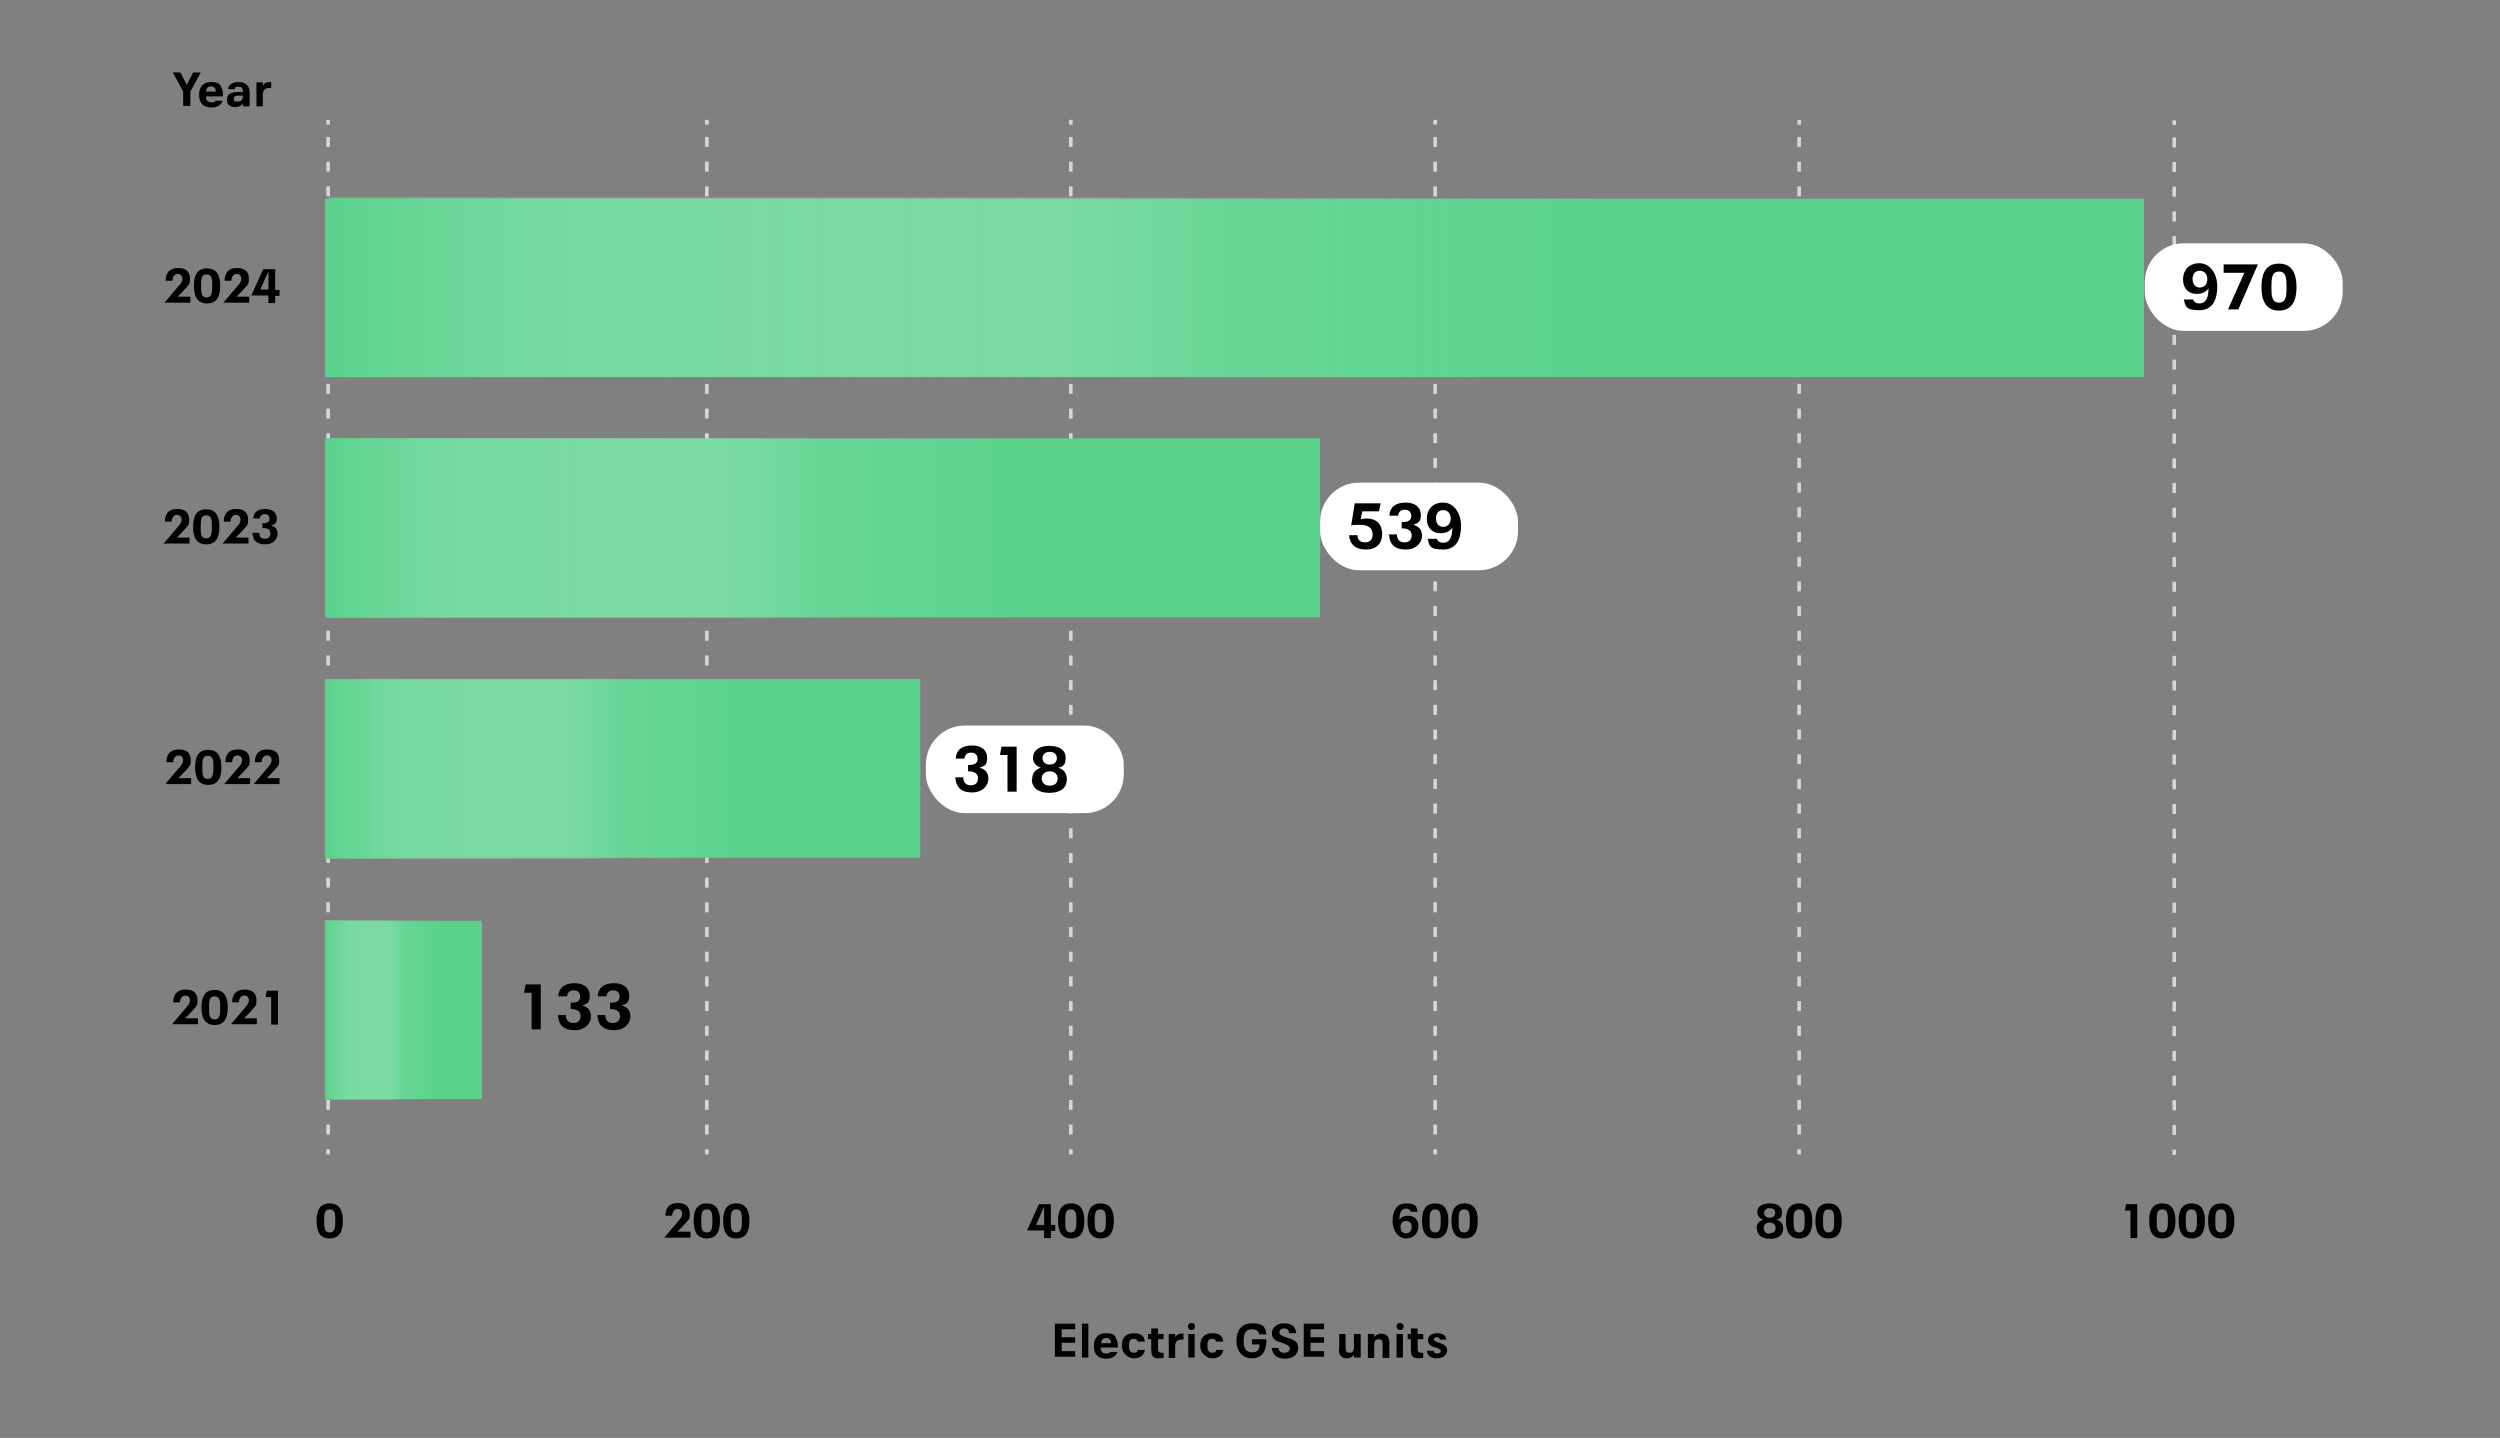 <?xml version="1.0" encoding="UTF-8"?>
<svg xmlns="http://www.w3.org/2000/svg" xmlns:xlink="http://www.w3.org/1999/xlink" version="1.1" viewBox="0 0 627.8 361.1">
  <rect x="0" y="0" width="627.8" height="361.1" fill="#808080" stroke="none"/>
  <!-- Generator: Adobe Illustrator 29.4.0, SVG Export Plug-In . SVG Version: 2.1.0 Build 152)  -->
  <defs>
    <style>
      .st0 {
        fill: #5ad28c;
      }

      .st1 {
        stroke-dasharray: 2.5 3.7;
      }

      .st1, .st2 {
        fill: none;
        stroke: #d7d7d4;
        stroke-miterlimit: 10;
        stroke-width: .9px;
      }

      .st3 {
        isolation: isolate;
      }

      .st4 {
        fill: #fff;
      }

      .st5 {
        fill: url(#linear-gradient);
      }

      .st5, .st6, .st7, .st8 {
        mix-blend-mode: multiply;
      }

      .st6 {
        fill: url(#linear-gradient1);
      }

      .st7 {
        fill: url(#linear-gradient2);
      }

      .st8 {
        fill: url(#linear-gradient3);
      }
    </style>
    <linearGradient id="linear-gradient" x1="-73.2" y1="147.6" x2="-73.2" y2="397" gradientTransform="translate(280 -139.7)" gradientUnits="userSpaceOnUse">
      <stop offset="0" stop-color="#fff" stop-opacity="0"/>
      <stop offset=".2" stop-color="#fbfefc" stop-opacity="0"/>
      <stop offset=".3" stop-color="#f1fbf5" stop-opacity="0"/>
      <stop offset=".5" stop-color="#e0f6e9" stop-opacity=".1"/>
      <stop offset=".6" stop-color="#c7efd8" stop-opacity=".3"/>
      <stop offset=".8" stop-color="#a8e7c2" stop-opacity=".4"/>
      <stop offset=".9" stop-color="#82dda8" stop-opacity=".6"/>
      <stop offset="1" stop-color="#5ad28c" stop-opacity=".8"/>
    </linearGradient>
    <linearGradient id="linear-gradient1" x1="-176.9" y1="154.8" x2="-176.9" y2="304.1" gradientTransform="translate(333.3 -36.3)" xlink:href="#linear-gradient"/>
    <linearGradient id="linear-gradient2" x1="-275.9" y1="165.3" x2="-275.9" y2="204.8" gradientTransform="translate(377.2 68.5)" xlink:href="#linear-gradient"/>
    <linearGradient id="linear-gradient3" x1="435.2" y1="221.3" x2="435.2" y2="677.2" gradientTransform="translate(-124.8 -377.2)" xlink:href="#linear-gradient"/>
  </defs>
  <g class="st3">
    <g id="outlined">
      <g>
        <path d="M264.9,332.4h5.1v1.4h-3.4v2h3.4v1.4h-3.4v2.1h3.4v1.4h-5.1v-8.5Z"/>
        <path d="M271.7,332.4h1.6v8.5h-1.6v-8.5Z"/>
        <path d="M274.7,337.9c0-1.7.9-3.1,3-3.1s2.3.6,2.7,1.6c.3.6.3,1.1.3,2h-4.3c0,.9.4,1.5,1.4,1.5s.8-.2,1-.4h1.8c-.3,1.1-1.4,1.7-2.8,1.7-2.2,0-3.1-1.3-3.1-3.1ZM279,337.3c0-.8-.4-1.3-1.2-1.3s-1.2.5-1.3,1.3h2.5Z"/>
        <path d="M281.7,337.9c0-1.8.9-3.1,3-3.1s2.6.8,2.8,2.1h-1.8c-.1-.5-.5-.7-1-.7-1,0-1.2.8-1.2,1.8s.3,1.7,1.2,1.7.9-.3,1-.7h1.8c-.2,1.4-1.3,2.1-2.8,2.1s-3-1.4-3-3.1Z"/>
        <path d="M289.1,339.1v-2.8h-.8v-1.3h.8v-1.4h1.7v1.4h1.4v1.3h-1.4v2.5c0,.6.3.9.8.9s.4,0,.6,0v1.3c-.4,0-.8.1-1.2.1-1.3,0-1.9-.5-1.9-2Z"/>
        <path d="M293.5,335h1.6v.8c.3-.5.8-.9,1.5-.9s.4,0,.6,0v1.5c-.1,0-.4,0-.6,0-1,0-1.5.6-1.5,1.8v2.8h-1.6v-5.9Z"/>
        <path d="M299.2,332.2c.5,0,.9.4.9.9s-.4.9-.9.9-.9-.4-.9-.9.4-.9.9-.9ZM298.4,335h1.6v5.9h-1.6v-5.9Z"/>
        <path d="M301.4,337.9c0-1.8.9-3.1,3-3.1s2.6.8,2.8,2.1h-1.8c-.1-.5-.5-.7-1-.7-1,0-1.2.8-1.2,1.8s.3,1.7,1.2,1.7.9-.3,1-.7h1.8c-.2,1.4-1.3,2.1-2.8,2.1s-3-1.4-3-3.1Z"/>
        <path d="M310.5,336.7c0-2.4,1.1-4.4,4-4.4s3.3,1.1,3.5,2.8h-1.8c-.2-.9-.8-1.3-1.8-1.3-1.7,0-2.1,1.3-2.1,2.9s.4,2.9,2.1,2.9,1.8-.9,1.9-2h-1.9v-1.3h3.6v.6c0,2.2-1,4.2-3.6,4.2s-3.9-2-3.9-4.4Z"/>
        <path d="M319.2,338.5h1.9c0,.7.4,1.2,1.4,1.2s1.4-.5,1.4-1.1-.7-1-2.3-1.5c-1.4-.4-2.2-1-2.2-2.3s1.1-2.5,3.1-2.5,2.9,1,3,2.5h-1.8c0-.7-.4-1.2-1.2-1.2s-1.2.4-1.2,1,.7,1,2.2,1.4c1.6.5,2.5,1,2.5,2.5s-1.2,2.7-3.3,2.7-3.2-1.1-3.3-2.6Z"/>
        <path d="M327.4,332.4h5.1v1.4h-3.4v2h3.4v1.4h-3.4v2.1h3.4v1.4h-5.1v-8.5Z"/>
        <path d="M336.3,338.8v-3.8h1.6v3.5c0,.9.3,1.2,1,1.2s1.1-.4,1.1-1.3v-3.4h1.7v5.9h-1.7v-.7c-.4.6-1,.9-1.8.9-1.3,0-2-.8-2-2.3Z"/>
        <path d="M343.5,335h1.6v.8c.4-.6,1-.9,1.8-.9,1.3,0,2,.8,2,2.3v3.8h-1.7v-3.5c0-.9-.3-1.2-1-1.2s-1.1.4-1.1,1.3v3.4h-1.6v-5.9Z"/>
        <path d="M351.6,332.2c.5,0,.9.4.9.9s-.4.9-.9.9-.9-.4-.9-.9.4-.9.9-.9ZM350.7,335h1.6v5.9h-1.6v-5.9Z"/>
        <path d="M354.3,339.1v-2.8h-.8v-1.3h.8v-1.4h1.7v1.4h1.4v1.3h-1.4v2.5c0,.6.3.9.8.9s.4,0,.6,0v1.3c-.4,0-.8.1-1.2.1-1.3,0-1.9-.5-1.9-2Z"/>
        <path d="M358.4,339.2h1.6c0,.4.3.7.9.7s.9-.3.9-.6c0-.5-.6-.7-1.3-.9-1.1-.3-1.9-.7-1.9-1.8s.8-1.8,2.3-1.8,2.2.6,2.3,1.6h-1.6c0-.3-.3-.6-.8-.6s-.7.2-.7.5c0,.5.5.6,1.3.9,1.2.4,2,.8,2,1.9s-1,2-2.6,2-2.4-.8-2.5-1.9Z"/>
      </g>
      <g>
        <path d="M46,23l-2.6-4.8h1.9l1.6,3.1,1.6-3.1h1.9l-2.6,4.8v3.6h-1.8v-3.6Z"/>
        <path d="M50,23.7c0-1.7.9-3.1,3-3.1s2.3.6,2.7,1.6c.3.6.3,1.1.3,2h-4.3c0,.9.4,1.5,1.4,1.5s.8-.2,1-.4h1.8c-.3,1.1-1.4,1.7-2.8,1.7-2.2,0-3.1-1.3-3.1-3.1ZM54.2,23c0-.8-.4-1.3-1.2-1.3s-1.2.5-1.3,1.3h2.5Z"/>
        <path d="M57,25c0-1.5,1.1-1.9,3-1.9h1c0-.9-.2-1.3-1.1-1.3s-.9.2-.9.6h-1.7c0-1.1,1-1.8,2.7-1.8s2.7,1,2.7,2.6v3.5h-1.7v-.7c-.4.5-1,.9-1.9.9-1.4,0-2.1-.7-2.1-1.8ZM59.7,25.5c1,0,1.3-.6,1.3-1.5h0s-.9,0-.9,0c-.9,0-1.4.2-1.4.8s.3.7.9.7Z"/>
        <path d="M64.4,20.7h1.6v.8c.3-.5.8-.9,1.5-.9s.4,0,.6,0v1.5c-.1,0-.4,0-.6,0-1,0-1.5.6-1.5,1.8v2.8h-1.6v-5.9Z"/>
      </g>
      <path d="M79.5,306.6c0-2.5.7-4.4,3.3-4.4s3.3,2,3.3,4.4-.7,4.4-3.3,4.4-3.3-2-3.3-4.4ZM82.8,309.5c1.3,0,1.4-1.3,1.4-2.9s0-2.9-1.4-2.9-1.4,1.3-1.4,2.9,0,2.9,1.4,2.9Z"/>
      <g>
        <path d="M166.8,310.8l3.4-4c.8-.9,1.1-1.3,1.1-2s-.4-1.2-1.2-1.2-1.3.8-1.3,1.7h-1.7c0-1.9.9-3.2,3.1-3.2s3,1.1,3,2.7-.3,1.4-1,2.3c-.6.7-1.4,1.5-2.1,2.2h3.3v1.5h-6.4Z"/>
        <path d="M174.2,306.6c0-2.5.7-4.4,3.3-4.4s3.3,2,3.3,4.4-.7,4.4-3.3,4.4-3.3-2-3.3-4.4ZM177.5,309.5c1.3,0,1.4-1.3,1.4-2.9s0-2.9-1.4-2.9-1.4,1.3-1.4,2.9,0,2.9,1.4,2.9Z"/>
        <path d="M181.6,306.6c0-2.5.7-4.4,3.3-4.4s3.3,2,3.3,4.4-.7,4.4-3.3,4.4-3.3-2-3.3-4.4ZM184.9,309.5c1.3,0,1.4-1.3,1.4-2.9s0-2.9-1.4-2.9-1.4,1.3-1.4,2.9,0,2.9,1.4,2.9Z"/>
      </g>
      <g>
        <path d="M262.2,309h-4.3s3-6.6,3-6.6h3v5.2h1.1v1.5h-1.1v1.8h-1.7v-1.8ZM262.2,307.6v-4.6h0l-2,4.6h2.1Z"/>
        <path d="M265.7,306.6c0-2.5.7-4.4,3.3-4.4s3.3,2,3.3,4.4-.7,4.4-3.3,4.4-3.3-2-3.3-4.4ZM268.9,309.5c1.3,0,1.4-1.3,1.4-2.9s0-2.9-1.4-2.9-1.4,1.3-1.4,2.9,0,2.9,1.4,2.9Z"/>
        <path d="M273.1,306.6c0-2.5.7-4.4,3.3-4.4s3.3,2,3.3,4.4-.7,4.4-3.3,4.4-3.3-2-3.3-4.4ZM276.3,309.5c1.3,0,1.4-1.3,1.4-2.9s0-2.9-1.4-2.9-1.4,1.3-1.4,2.9,0,2.9,1.4,2.9Z"/>
      </g>
      <g>
        <path d="M349.7,306.7c0-2.4.8-4.5,3.4-4.5s2.6.8,2.9,2.1h-1.7c-.2-.5-.6-.8-1.2-.8-1.4,0-1.7,1.4-1.7,2.8h0c.4-.6,1.1-1,2.2-1,1.8,0,2.6,1.2,2.6,2.7s-1.1,3-3.1,3-3.4-2-3.4-4.4ZM353.1,309.7c1,0,1.4-.8,1.4-1.6s-.4-1.5-1.4-1.5-1.4.7-1.4,1.6.5,1.5,1.4,1.5Z"/>
        <path d="M357.1,306.6c0-2.5.7-4.4,3.3-4.4s3.3,2,3.3,4.4-.7,4.4-3.3,4.4-3.3-2-3.3-4.4ZM360.4,309.5c1.3,0,1.4-1.3,1.4-2.9s0-2.9-1.4-2.9-1.4,1.3-1.4,2.9,0,2.9,1.4,2.9Z"/>
        <path d="M364.5,306.6c0-2.5.7-4.4,3.3-4.4s3.3,2,3.3,4.4-.7,4.4-3.3,4.4-3.3-2-3.3-4.4ZM367.7,309.5c1.3,0,1.4-1.3,1.4-2.9s0-2.9-1.4-2.9-1.4,1.3-1.4,2.9,0,2.9,1.4,2.9Z"/>
      </g>
      <g>
        <path d="M441.1,308.5c0-1,.5-1.9,1.7-2.2-.9-.3-1.5-1-1.5-1.9,0-1.4,1.1-2.2,3.1-2.2s3.1.8,3.1,2.2-.5,1.6-1.4,1.9c1.2.3,1.7,1.2,1.7,2.2,0,1.5-1.1,2.6-3.3,2.6s-3.3-1.1-3.3-2.6ZM444.4,309.7c1,0,1.5-.6,1.5-1.3s-.5-1.4-1.5-1.4-1.5.6-1.5,1.4.5,1.4,1.5,1.4ZM444.4,305.8c.9,0,1.4-.5,1.4-1.2s-.4-1.2-1.4-1.2-1.4.5-1.4,1.2.5,1.2,1.4,1.2Z"/>
        <path d="M448.5,306.6c0-2.5.7-4.4,3.3-4.4s3.3,2,3.3,4.4-.7,4.4-3.3,4.4-3.3-2-3.3-4.4ZM451.8,309.5c1.3,0,1.4-1.3,1.4-2.9s0-2.9-1.4-2.9-1.4,1.3-1.4,2.9,0,2.9,1.4,2.9Z"/>
        <path d="M455.9,306.6c0-2.5.7-4.4,3.3-4.4s3.3,2,3.3,4.4-.7,4.4-3.3,4.4-3.3-2-3.3-4.4ZM459.2,309.5c1.3,0,1.4-1.3,1.4-2.9s0-2.9-1.4-2.9-1.4,1.3-1.4,2.9,0,2.9,1.4,2.9Z"/>
      </g>
      <g>
        <path d="M535,304h-1.4l.3-1.6h2.8v8.5h-1.7v-6.9Z"/>
        <path d="M539.7,306.6c0-2.5.7-4.4,3.3-4.4s3.3,2,3.3,4.4-.7,4.4-3.3,4.4-3.3-2-3.3-4.4ZM543,309.5c1.3,0,1.4-1.3,1.4-2.9s0-2.9-1.4-2.9-1.4,1.3-1.4,2.9,0,2.9,1.4,2.9Z"/>
        <path d="M547.1,306.6c0-2.5.7-4.4,3.3-4.4s3.3,2,3.3,4.4-.7,4.4-3.3,4.4-3.3-2-3.3-4.4ZM550.3,309.5c1.3,0,1.4-1.3,1.4-2.9s0-2.9-1.4-2.9-1.4,1.3-1.4,2.9,0,2.9,1.4,2.9Z"/>
        <path d="M554.5,306.6c0-2.5.7-4.4,3.3-4.4s3.3,2,3.3,4.4-.7,4.4-3.3,4.4-3.3-2-3.3-4.4ZM557.7,309.5c1.3,0,1.4-1.3,1.4-2.9s0-2.9-1.4-2.9-1.4,1.3-1.4,2.9,0,2.9,1.4,2.9Z"/>
      </g>
      <g>
        <g>
          <line class="st2" x1="82.4" y1="289.9" x2="82.4" y2="288.6"/>
          <line class="st1" x1="82.4" y1="284.9" x2="82.4" y2="33.2"/>
          <line class="st2" x1="82.4" y1="31.3" x2="82.4" y2="30.1"/>
        </g>
        <g>
          <line class="st2" x1="177.5" y1="289.9" x2="177.5" y2="288.6"/>
          <line class="st1" x1="177.5" y1="284.9" x2="177.5" y2="33.2"/>
          <line class="st2" x1="177.5" y1="31.3" x2="177.5" y2="30.1"/>
        </g>
        <g>
          <line class="st2" x1="268.9" y1="289.9" x2="268.9" y2="288.6"/>
          <line class="st1" x1="268.9" y1="284.9" x2="268.9" y2="33.2"/>
          <line class="st2" x1="268.9" y1="31.3" x2="268.9" y2="30.1"/>
        </g>
        <g>
          <line class="st2" x1="360.4" y1="289.9" x2="360.4" y2="288.6"/>
          <line class="st1" x1="360.4" y1="284.9" x2="360.4" y2="33.2"/>
          <line class="st2" x1="360.4" y1="31.3" x2="360.4" y2="30.1"/>
        </g>
        <g>
          <line class="st2" x1="451.8" y1="289.9" x2="451.8" y2="288.6"/>
          <line class="st1" x1="451.8" y1="284.9" x2="451.8" y2="33.2"/>
          <line class="st2" x1="451.8" y1="31.3" x2="451.8" y2="30.1"/>
        </g>
        <g>
          <line class="st2" x1="546" y1="290" x2="546" y2="288.7"/>
          <line class="st1" x1="546" y1="285" x2="546" y2="33.3"/>
          <line class="st2" x1="546" y1="31.4" x2="546" y2="30.2"/>
        </g>
      </g>
      <g>
        <path d="M43.2,257.2l3.4-4c.8-.9,1.1-1.3,1.1-2s-.4-1.2-1.2-1.2-1.3.8-1.3,1.7h-1.7c0-1.9.9-3.2,3.1-3.2s3,1.1,3,2.7-.3,1.4-1,2.3c-.6.7-1.4,1.5-2.1,2.2h3.2v1.5h-6.4Z"/>
        <path d="M50.6,253c0-2.5.7-4.4,3.3-4.4s3.3,2,3.3,4.4-.7,4.4-3.3,4.4-3.3-2-3.3-4.4ZM53.9,256c1.3,0,1.4-1.3,1.4-2.9s0-2.9-1.4-2.9-1.4,1.3-1.4,2.9,0,2.9,1.4,2.9Z"/>
        <path d="M58,257.2l3.4-4c.8-.9,1.1-1.3,1.1-2s-.4-1.2-1.2-1.2-1.3.8-1.3,1.7h-1.7c0-1.9.9-3.2,3.1-3.2s3,1.1,3,2.7-.3,1.4-1,2.3c-.6.7-1.4,1.5-2.1,2.2h3.2v1.5h-6.4Z"/>
        <path d="M68.1,250.4h-1.4l.3-1.6h2.8v8.5h-1.7v-6.9Z"/>
      </g>
      <g>
        <path d="M41.5,196.9l3.4-4c.8-.9,1.1-1.3,1.1-2s-.4-1.2-1.2-1.2-1.3.8-1.3,1.7h-1.7c0-1.9.9-3.2,3.1-3.2s3,1.1,3,2.7-.3,1.4-1,2.3c-.6.7-1.4,1.5-2.1,2.2h3.2v1.5h-6.4Z"/>
        <path d="M49,192.7c0-2.5.7-4.4,3.3-4.4s3.3,2,3.3,4.4-.7,4.4-3.3,4.4-3.3-2-3.3-4.4ZM52.2,195.6c1.3,0,1.4-1.3,1.4-2.9s0-2.9-1.4-2.9-1.4,1.3-1.4,2.9,0,2.9,1.4,2.9Z"/>
        <path d="M56.3,196.9l3.4-4c.8-.9,1.1-1.3,1.1-2s-.4-1.2-1.2-1.2-1.3.8-1.3,1.7h-1.7c0-1.9.9-3.2,3.1-3.2s3,1.1,3,2.7-.3,1.4-1,2.3c-.6.7-1.4,1.5-2.1,2.2h3.2v1.5h-6.4Z"/>
        <path d="M63.7,196.9l3.4-4c.8-.9,1.1-1.3,1.1-2s-.4-1.2-1.2-1.2-1.3.8-1.3,1.7h-1.7c0-1.9.9-3.2,3.1-3.2s3,1.1,3,2.7-.3,1.4-1,2.3c-.6.7-1.4,1.5-2.1,2.2h3.2v1.5h-6.4Z"/>
      </g>
      <g>
        <path d="M41.1,136.5l3.4-4c.8-.9,1.1-1.3,1.1-2s-.4-1.2-1.2-1.2-1.3.8-1.3,1.7h-1.7c0-1.9.9-3.2,3.1-3.2s3,1.1,3,2.7-.3,1.4-1,2.3c-.6.7-1.4,1.5-2.1,2.2h3.2v1.5h-6.4Z"/>
        <path d="M48.5,132.3c0-2.5.7-4.4,3.3-4.4s3.3,2,3.3,4.4-.7,4.4-3.3,4.4-3.3-2-3.3-4.4ZM51.8,135.2c1.3,0,1.4-1.3,1.4-2.9s0-2.9-1.4-2.9-1.4,1.3-1.4,2.9,0,2.9,1.4,2.9Z"/>
        <path d="M55.9,136.5l3.4-4c.8-.9,1.1-1.3,1.1-2s-.4-1.2-1.2-1.2-1.3.8-1.3,1.7h-1.7c0-1.9.9-3.2,3.1-3.2s3,1.1,3,2.7-.3,1.4-1,2.3c-.6.7-1.4,1.5-2.1,2.2h3.2v1.5h-6.4Z"/>
        <path d="M63.4,133.8h1.7c0,.9.4,1.5,1.4,1.5s1.4-.6,1.4-1.4-.6-1.3-1.7-1.3h-.3v-1.2h.2c1.1,0,1.6-.4,1.6-1.1s-.4-1.2-1.2-1.2-1.2.5-1.3,1.1h-1.6c.1-1.6,1.2-2.4,3-2.4s2.9,1,2.9,2.3-.4,1.5-1.4,1.9c1.2.3,1.6,1,1.6,2.1s-.9,2.6-3.1,2.6-3.1-1.1-3.2-2.9Z"/>
      </g>
      <g>
        <path d="M41.3,76l3.4-4c.8-.9,1.1-1.3,1.1-2s-.4-1.2-1.2-1.2-1.3.8-1.3,1.7h-1.7c0-1.9.9-3.2,3.1-3.2s3,1.1,3,2.7-.3,1.4-1,2.3c-.6.7-1.4,1.5-2.1,2.2h3.2v1.5h-6.4Z"/>
        <path d="M48.7,71.8c0-2.5.7-4.4,3.3-4.4s3.3,2,3.3,4.4-.7,4.4-3.3,4.4-3.3-2-3.3-4.4ZM51.9,74.7c1.3,0,1.4-1.3,1.4-2.9s0-2.9-1.4-2.9-1.4,1.3-1.4,2.9,0,2.9,1.4,2.9Z"/>
        <path d="M56.1,76l3.4-4c.8-.9,1.1-1.3,1.1-2s-.4-1.2-1.2-1.2-1.3.8-1.3,1.7h-1.7c0-1.9.9-3.2,3.1-3.2s3,1.1,3,2.7-.3,1.4-1,2.3c-.6.7-1.4,1.5-2.1,2.2h3.2v1.5h-6.4Z"/>
        <path d="M67.4,74.2h-4.3s3-6.6,3-6.6h3v5.2h1.1v1.5h-1.1v1.8h-1.7v-1.8ZM67.4,72.7v-4.6h0l-2,4.6h2.1Z"/>
      </g>
      <g>
        <rect class="st0" x="81.6" y="110.1" width="249.9" height="44.9"/>
        <rect class="st5" x="184.2" y="7.9" width="45.2" height="249.4" transform="translate(339.4 -74.2) rotate(90)"/>
      </g>
      <g>
        <rect class="st0" x="81.6" y="170.5" width="149.5" height="44.9"/>
        <rect class="st6" x="133.9" y="118.6" width="45.1" height="149.3" transform="translate(349.6 36.7) rotate(90)"/>
      </g>
      <g>
        <rect class="st0" x="81.6" y="231.2" width="39.4" height="44.8"/>
        <rect class="st7" x="78.8" y="233.9" width="45.1" height="39.5" transform="translate(355 152.3) rotate(90)"/>
      </g>
      <g>
        <rect class="st0" x="81.6" y="49.9" width="456.8" height="44.8"/>
        <rect class="st8" x="287.9" y="-155.9" width="45.1" height="455.9" transform="translate(382.5 -238.3) rotate(90)"/>
      </g>
      <g>
        <path d="M133.5,249.3h-1.9l.4-2.1h3.8v11.3h-2.3v-9.2Z"/>
        <path d="M139.9,254.9h2.2c0,1.2.6,2,1.9,2s1.8-.8,1.8-1.8-.8-1.7-2.2-1.7h-.3v-1.6h.3c1.5,0,2.1-.6,2.1-1.5s-.5-1.6-1.6-1.6-1.6.6-1.7,1.5h-2.2c.1-2.1,1.5-3.3,4.1-3.3s3.8,1.4,3.8,3.1-.5,2-1.9,2.5c1.6.4,2.2,1.4,2.2,2.8s-1.2,3.4-4.1,3.4-4.1-1.5-4.2-3.9Z"/>
        <path d="M149.8,254.9h2.2c0,1.2.6,2,1.9,2s1.8-.8,1.8-1.8-.8-1.7-2.2-1.7h-.3v-1.6h.3c1.5,0,2.1-.6,2.1-1.5s-.5-1.6-1.6-1.6-1.6.6-1.7,1.5h-2.2c.1-2.1,1.5-3.3,4.1-3.3s3.8,1.4,3.8,3.1-.5,2-1.9,2.5c1.6.4,2.2,1.4,2.2,2.8s-1.2,3.4-4.1,3.4-4.1-1.5-4.2-3.9Z"/>
      </g>
      <rect class="st4" x="538.6" y="61.1" width="49.7" height="22" rx="9.8" ry="9.8"/>
      <g>
        <rect class="st4" x="331.5" y="121.2" width="49.7" height="22" rx="9.8" ry="9.8"/>
        <g>
          <path d="M338.7,134.4h2.2c0,1.1.6,1.8,1.9,1.8s1.9-.8,1.9-2c0-1.6-1.1-2.4-3.2-2.4s-1.6,0-2.2.2l.9-5.6h6.5l-.4,2h-4.2l-.4,2c.4-.1.9-.2,1.4-.2,2.8,0,4,1.7,4,3.9s-1.3,3.9-4.1,3.9-4.1-1.5-4.2-3.7Z"/>
          <path d="M348.6,134.2h2.2c0,1.2.6,2,1.9,2s1.8-.8,1.8-1.8-.8-1.7-2.2-1.7h-.3v-1.6h.3c1.5,0,2.1-.6,2.1-1.5s-.5-1.6-1.6-1.6-1.6.6-1.7,1.5h-2.2c.1-2.1,1.5-3.3,4.1-3.3s3.8,1.4,3.8,3.1-.5,2-1.9,2.5c1.6.4,2.2,1.4,2.2,2.8s-1.2,3.4-4.1,3.4-4.1-1.5-4.2-3.9Z"/>
          <path d="M358.5,135.3h2.3c.3.7.8,1,1.6,1,1.9,0,2.3-1.9,2.3-3.8h0c-.5.8-1.5,1.4-2.9,1.4-2.4,0-3.5-1.6-3.5-3.7s1.4-4,4.1-4,4.5,2.7,4.5,5.8-1,6-4.5,6-3.5-1-3.9-2.8ZM362.4,132.3c1.3,0,1.9-1,1.9-2.1s-.6-2.1-1.9-2.1-1.8,1-1.8,2.1.6,2.1,1.8,2.1Z"/>
        </g>
      </g>
      <g>
        <path d="M548.4,75.2h2.3c.3.7.8,1,1.6,1,1.9,0,2.3-1.9,2.3-3.8h0c-.5.8-1.5,1.4-2.9,1.4-2.4,0-3.5-1.6-3.5-3.7s1.4-4,4.1-4,4.5,2.7,4.5,5.8-1,6-4.5,6-3.5-1-3.9-2.8ZM552.4,72.2c1.3,0,1.9-1,1.9-2.1s-.6-2.1-1.9-2.1-1.8,1-1.8,2.1.6,2.1,1.8,2.1Z"/>
        <path d="M563.6,68.5h-5.2v-2.1h8.6l-4.9,11.3h-2.6l4.1-9.2Z"/>
        <path d="M567.9,72.1c0-3.3,1-5.9,4.4-5.9s4.4,2.7,4.4,5.9-1,5.9-4.4,5.9-4.4-2.7-4.4-5.9ZM572.3,76c1.8,0,1.9-1.7,1.9-3.9s-.1-3.9-1.9-3.9-1.9,1.7-1.9,3.9.1,3.9,1.9,3.9Z"/>
      </g>
      <g>
        <rect class="st4" x="232.5" y="182.2" width="49.7" height="22" rx="9.8" ry="9.8"/>
        <g>
          <path d="M239.7,195.2h2.2c0,1.2.6,2,1.9,2s1.8-.8,1.8-1.8-.8-1.7-2.2-1.7h-.3v-1.6h.3c1.5,0,2.1-.6,2.1-1.5s-.5-1.6-1.6-1.6-1.6.6-1.7,1.5h-2.2c.1-2.1,1.5-3.3,4.1-3.3s3.8,1.4,3.8,3.1-.5,2-1.9,2.5c1.6.4,2.2,1.4,2.2,2.8s-1.2,3.4-4.1,3.4-4.1-1.5-4.2-3.9Z"/>
          <path d="M253,189.6h-1.9l.4-2.1h3.8v11.3h-2.3v-9.2Z"/>
          <path d="M259.2,195.7c0-1.4.7-2.5,2.2-2.9-1.3-.4-2-1.4-2-2.5,0-1.8,1.5-3,4.1-3s4.1,1.1,4.1,3-.7,2.2-1.9,2.5c1.6.4,2.2,1.6,2.2,2.9,0,2.1-1.5,3.4-4.4,3.4s-4.4-1.4-4.4-3.4ZM263.6,197.3c1.4,0,2-.8,2-1.8s-.7-1.8-2-1.8-2,.8-2,1.8.7,1.8,2,1.8ZM263.6,192c1.2,0,1.8-.7,1.8-1.6s-.6-1.6-1.8-1.6-1.8.7-1.8,1.6.7,1.6,1.8,1.6Z"/>
        </g>
      </g>
    </g>
  </g>
</svg>